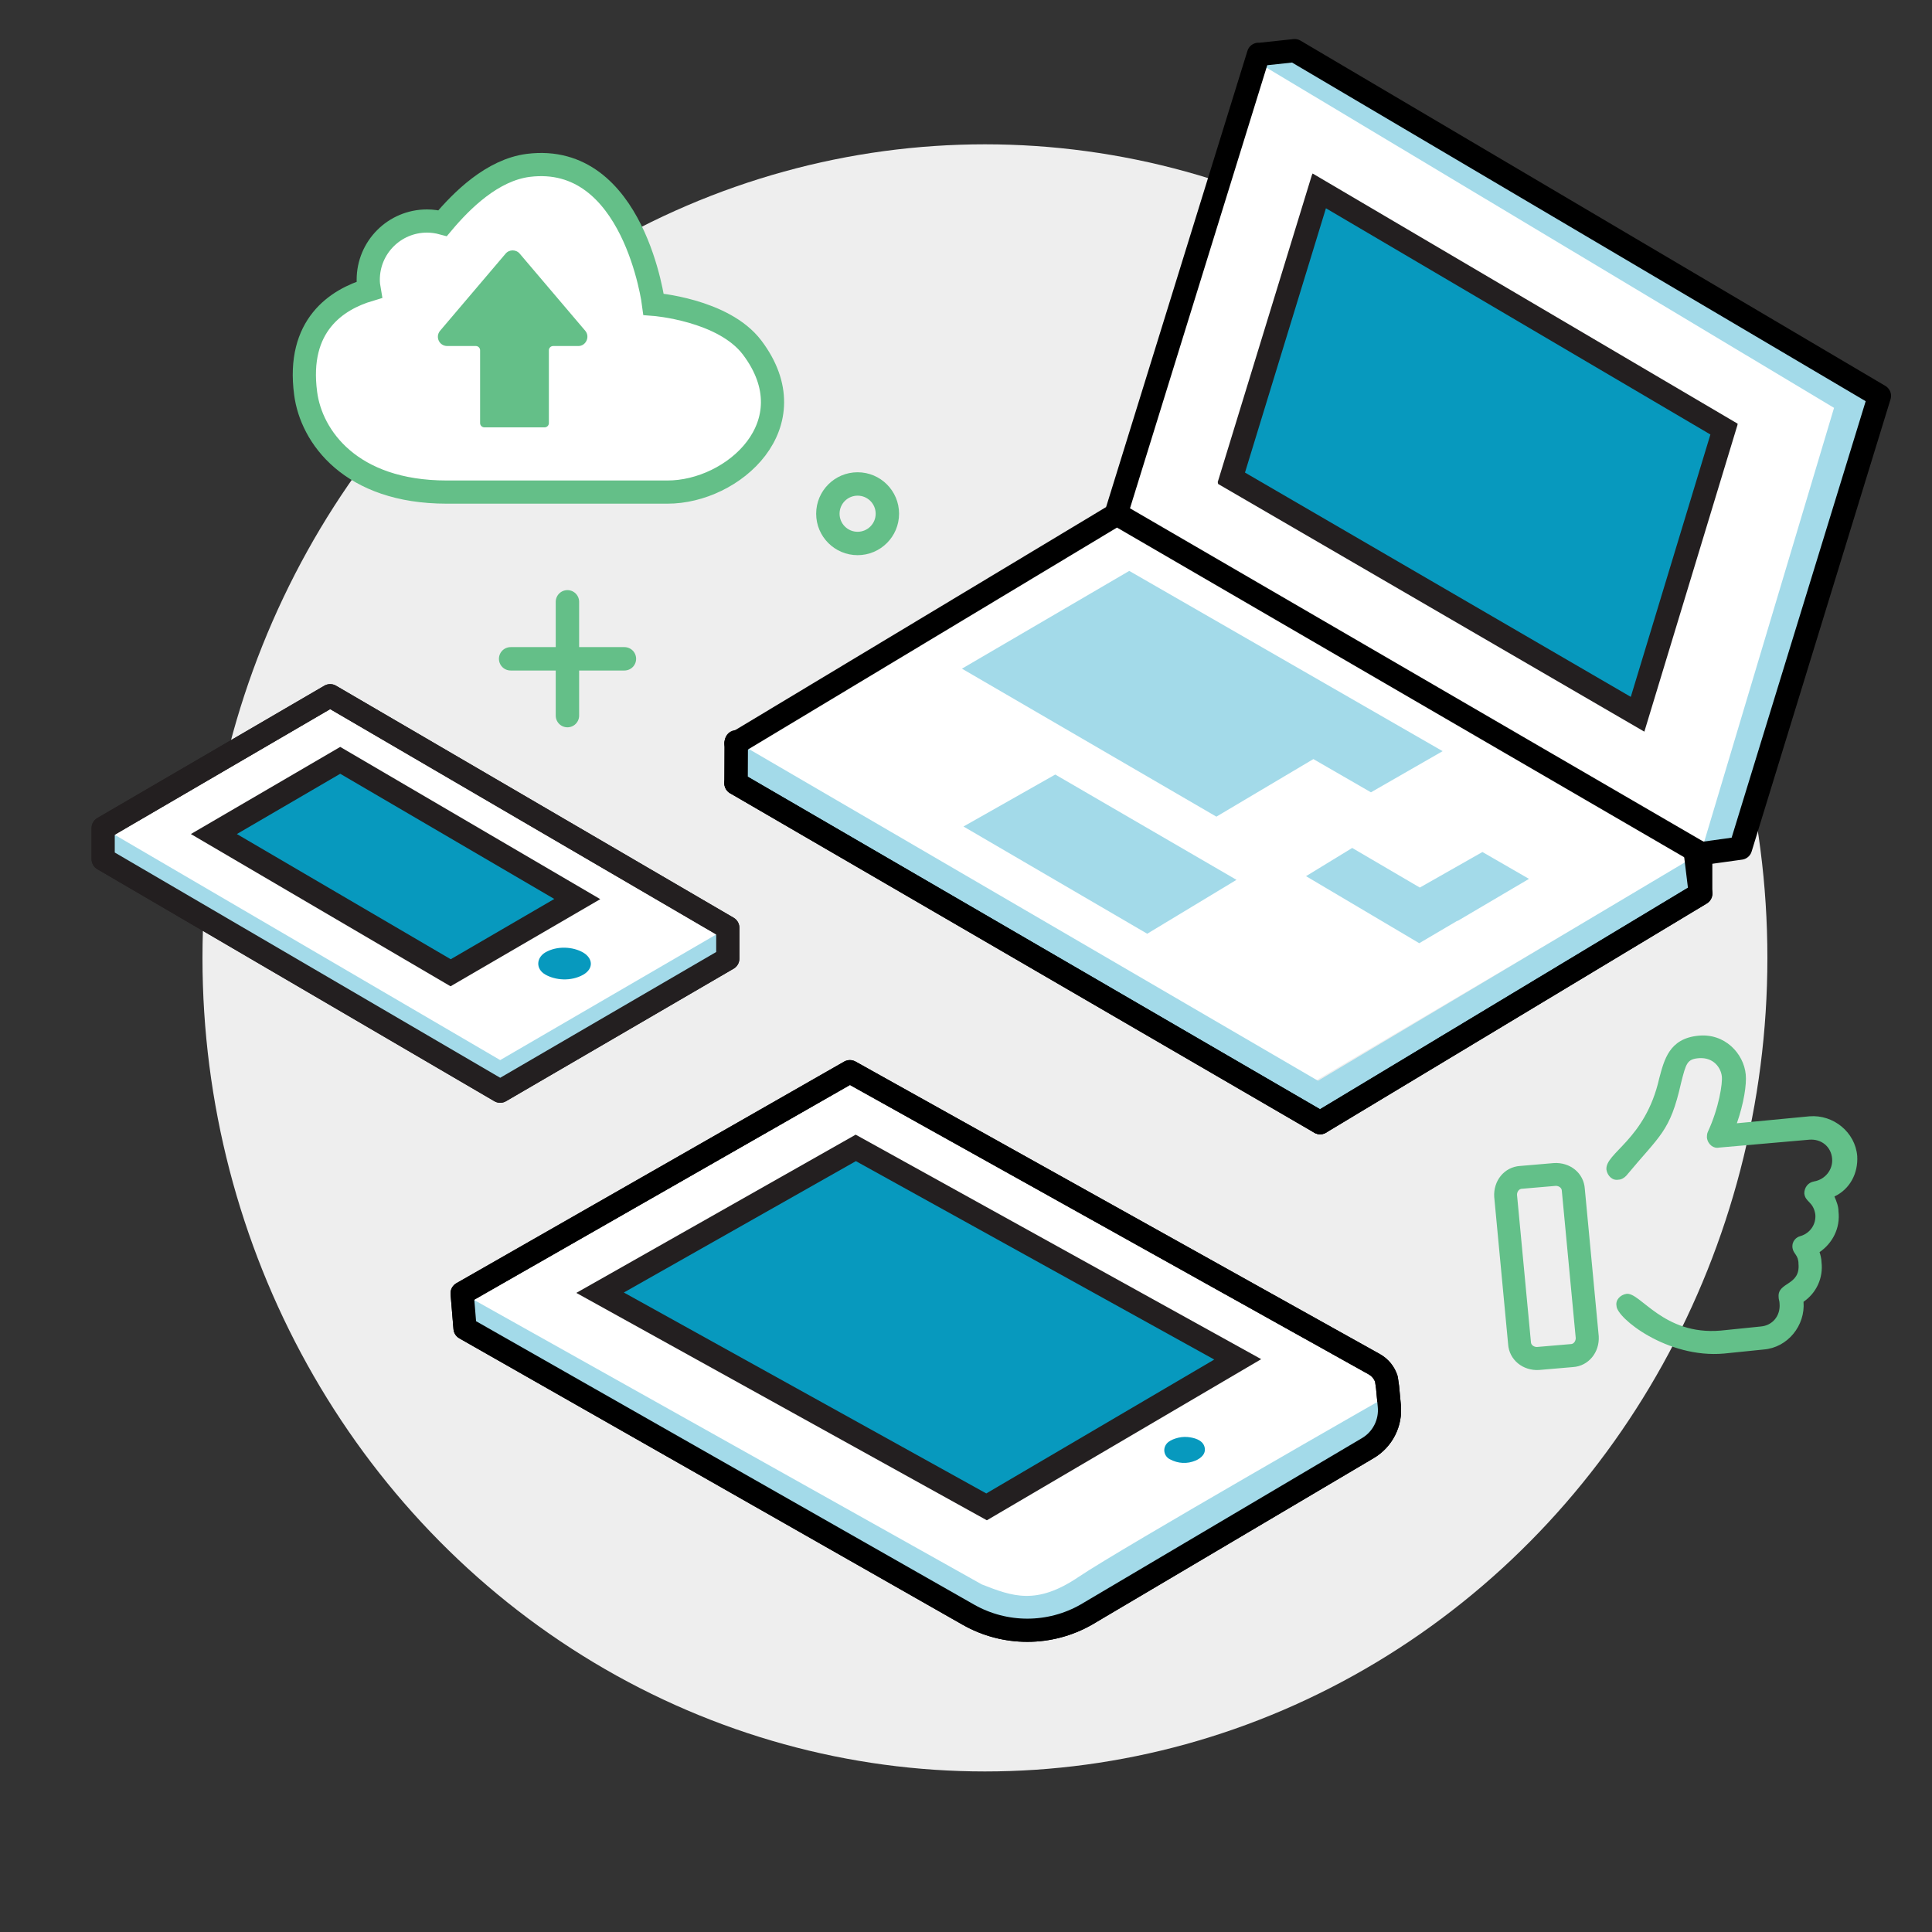 <?xml version="1.0" encoding="UTF-8"?>
<!-- Generator: Adobe Illustrator 27.5.0, SVG Export Plug-In . SVG Version: 6.00 Build 0)  -->
<svg xmlns="http://www.w3.org/2000/svg" xmlns:xlink="http://www.w3.org/1999/xlink" version="1.1" id="Layer_1" x="0px" y="0px" viewBox="0 0 100 100" style="enable-background:new 0 0 100 100;" xml:space="preserve">
<rect x="0" y="0" width="100" height="100" fill="#333333" stroke="none"/>
<style type="text/css">
	.st0{fill:#EEEEEE;}
	.st1{fill:#FFFFFF;stroke:#000000;stroke-width:1.25;stroke-linecap:round;stroke-linejoin:round;stroke-miterlimit:10;}
	.st2{fill:none;stroke:#231F20;stroke-width:1.25;stroke-linejoin:round;stroke-miterlimit:10;}
	
		.st3{fill:#FFFFFF;fill-opacity:0.7;stroke:#000000;stroke-width:1.25;stroke-linecap:round;stroke-linejoin:round;stroke-miterlimit:10;}
	.st4{fill:#A3DAE9;}
	.st5{fill:none;stroke:#000000;stroke-width:1.25;stroke-linecap:round;stroke-linejoin:round;stroke-miterlimit:10;}
	.st6{fill:none;stroke:#000000;stroke-width:1.25;stroke-miterlimit:10;}
	.st7{fill:#A4D9E8;fill-opacity:0.7;}
	.st8{fill:none;stroke:#000000;stroke-width:1.25;stroke-linecap:round;stroke-miterlimit:10;}
	.st9{fill:none;stroke:#64BF88;stroke-width:1.101;stroke-linecap:round;stroke-linejoin:round;stroke-miterlimit:10;}
	.st10{fill:none;stroke:#64BF88;stroke-width:1.101;stroke-linecap:round;stroke-miterlimit:10;}
	.st11{fill:#0798BD;}
	.st12{fill:#FFFFFF;}
	.st13{fill:#0799BE;}
	.st14{opacity:0.5;fill:#0799BE;}
	.st15{display:none;}
	.st16{display:inline;}
	.st17{stroke:#000000;stroke-width:0.265;stroke-linecap:round;stroke-linejoin:round;stroke-miterlimit:10;}
	.st18{fill:#FFC436;}
	.st19{opacity:0.7;fill:#0799BE;}
	.st20{enable-background:new    ;}
	.st21{fill:#2AB7D8;}
	.st22{fill:none;stroke:#000000;stroke-linecap:round;stroke-linejoin:round;stroke-miterlimit:10;}
	.st23{fill:#64BF88;}
	.st24{fill:#37474F;}
	.st25{fill:#A5DBE9;stroke:#000000;stroke-width:1.211;stroke-linejoin:round;stroke-miterlimit:10;}
	.st26{fill:none;stroke:#000000;stroke-width:1.211;stroke-linejoin:round;stroke-miterlimit:10;}
	.st27{fill:#FFFFFF;stroke:#000000;stroke-width:1.211;stroke-linejoin:round;stroke-miterlimit:10;}
	.st28{fill:#0D99BE;stroke:#000000;stroke-width:1.211;stroke-linejoin:round;stroke-miterlimit:10;}
	.st29{fill:#D8F0F8;stroke:#000000;stroke-width:1.211;stroke-linejoin:round;stroke-miterlimit:10;}
	.st30{fill:#63C089;stroke:#000000;stroke-width:1.211;stroke-linejoin:round;stroke-miterlimit:10;}
	.st31{fill:none;stroke:#000000;stroke-width:1.211;stroke-linecap:round;stroke-linejoin:round;stroke-miterlimit:10;}
	.st32{fill:none;stroke:#000000;stroke-width:1.211;stroke-linejoin:round;stroke-miterlimit:10;stroke-dasharray:0.999;}
	.st33{fill:#63C089;}
	.st34{fill:none;stroke:#64BF88;stroke-width:1.211;stroke-linecap:round;stroke-miterlimit:10;}
	.st35{fill:#FFFFFF;stroke:#000000;stroke-width:1.184;stroke-linecap:round;stroke-linejoin:round;stroke-miterlimit:10;}
	.st36{fill:none;stroke:#000000;stroke-width:1.043;stroke-linecap:round;stroke-linejoin:round;stroke-miterlimit:10;}
	.st37{display:none;fill:none;stroke:#A3DAE9;stroke-width:1.211;stroke-linecap:round;stroke-miterlimit:10;}
	.st38{fill:#FFFFFF;stroke:#231F20;stroke-width:1.211;stroke-linecap:round;stroke-linejoin:round;stroke-miterlimit:10;}
	.st39{fill:none;stroke:#64BF88;stroke-width:1.211;stroke-linecap:round;stroke-linejoin:round;stroke-miterlimit:10;}
	.st40{fill:#A4D9E8;}
	.st41{fill:none;stroke:#A4D9E8;stroke-width:0.979;stroke-miterlimit:10;}
	.st42{fill:none;stroke:#000000;stroke-width:0.979;stroke-linecap:round;stroke-miterlimit:10;}
	.st43{fill:none;stroke:#000000;stroke-width:0.979;stroke-miterlimit:10;}
	.st44{fill:#63C089;stroke:#231F20;stroke-width:0.979;stroke-linecap:round;stroke-linejoin:round;stroke-miterlimit:10;}
	.st45{fill:#A5DBE9;}
	.st46{fill:none;stroke:#231F20;stroke-width:0.979;stroke-miterlimit:10;}
	.st47{fill:#63C089;stroke:#231F20;stroke-width:0.979;stroke-miterlimit:10;}
	.st48{fill:#FFFFFF;stroke:#231F20;stroke-width:0.979;stroke-linecap:round;stroke-linejoin:round;stroke-miterlimit:10;}
	.st49{fill:none;stroke:#64BF88;stroke-width:0.979;stroke-linecap:round;stroke-miterlimit:10;}
	.st50{fill:none;stroke:#64BF88;stroke-width:1.203;stroke-linecap:round;stroke-linejoin:round;stroke-miterlimit:10;}
	.st51{fill:none;stroke:#64BF88;stroke-width:1.203;stroke-linecap:round;stroke-miterlimit:10;}
	.st52{fill:#FFFFFF;stroke:#231F20;stroke-width:1.203;stroke-linejoin:round;stroke-miterlimit:10;}
	.st53{fill:none;stroke:#231F20;stroke-width:1.203;stroke-linejoin:round;stroke-miterlimit:10;}
	.st54{fill:none;stroke:#FFFFFF;stroke-width:1.25;stroke-miterlimit:10;}
	.st55{fill:none;stroke:#FFFFFF;stroke-width:1.25;stroke-linecap:round;stroke-miterlimit:10;}
	.st56{fill:none;stroke:#000000;stroke-width:1.2;stroke-linecap:round;stroke-miterlimit:10;}
	.st57{fill:none;stroke:#FFFFFF;stroke-width:1.203;stroke-linecap:round;stroke-linejoin:round;stroke-miterlimit:10;}
	.st58{fill:#FFFFFF;stroke:#000000;stroke-width:0.891;stroke-miterlimit:10;}
	.st59{fill:none;stroke:#9AA3A5;stroke-width:0.891;stroke-linecap:round;stroke-miterlimit:10;stroke-dasharray:0.275,3.296;}
	.st60{fill:none;stroke:#0799BE;stroke-width:0.979;stroke-linecap:round;stroke-linejoin:round;stroke-miterlimit:10;}
	.st61{fill:none;stroke:#777E7F;stroke-width:0.891;stroke-linecap:round;stroke-miterlimit:10;stroke-dasharray:0.275,3.296;}
	.st62{fill:none;stroke:#0799BE;stroke-width:0.891;stroke-linecap:round;stroke-linejoin:round;stroke-miterlimit:10;}
	.st63{fill:#FFFFFF;stroke:#231F20;stroke-width:1.2;stroke-linejoin:round;stroke-miterlimit:10;}
	.st64{fill:#231F20;}
	.st65{fill:none;stroke:#231F20;stroke-width:1.2;stroke-linejoin:round;stroke-miterlimit:10;}
	.st66{fill:none;stroke:#000000;stroke-width:1.2;stroke-linecap:round;stroke-linejoin:round;stroke-miterlimit:10;}
	.st67{fill:#FFFFFF;stroke:#000000;stroke-width:1.2;stroke-linecap:round;stroke-linejoin:round;stroke-miterlimit:10;}
	.st68{display:none;fill:#A3DAE9;fill-opacity:0.5;}
	.st69{fill:#FFFFFF;stroke:#64BF88;stroke-width:1.2;stroke-miterlimit:10;}
</style>
<ellipse class="st0" cx="50.98" cy="49.58" rx="40.5" ry="42.11"></ellipse>
<g>
	<g>
		<g class="st15">
			<g class="st16">
				<path class="st17" d="M96.15,26.91l-0.08,3.08c-0.01,0.57-0.32,1.1-0.82,1.39c-1.78,1.03-3.57,0.65-4.66,0.02      c-0.46-0.3-0.72-0.67-0.76-1.05l0-0.52c-0.02-0.23-0.18-0.44-0.45-0.59c-0.15-0.09-0.34-0.16-0.56-0.21l-0.22-0.04      c-0.61-0.1-1.27-0.01-1.74,0.24l-6.75,3.93l-6.82-3.94c-0.42-0.28-0.58-0.66-0.41-1.01l0,0l0.05-2.96l2.33,2.21      c0.58,0,1.38-0.19,1.79-0.43c1.23-0.71,1.22-1.88-0.01-2.59c-1.24-0.71-3.24-0.71-4.47,0c-0.44,0.28-0.71,0.66-0.74,1.05l0,0.51      c0.01,0.35-0.45,0.71-1.02,0.82l-0.24,0.05c-0.63,0.1-1.29,0.01-1.77-0.23l-6.55-3.82l-0.27-3.38l6.76-0.66      c0.42-0.27,0.57-0.65,0.39-1.01l-0.07-0.13c-0.08-0.12-0.2-0.22-0.35-0.31c-0.27-0.16-0.64-0.25-1.04-0.26l-0.87,0      c-0.59,0-1.39-0.24-1.83-0.44c-1.62-0.75-0.87-4.99-0.87-4.99c1.25-0.73,4.15,1.63,5.41,2.35c0.46,0.29,0.72,0.66,0.76,1.05      l0,0.52c0.02,0.23,0.18,0.44,0.45,0.59c0.15,0.09,0.34,0.16,0.56,0.21l0.23,0.04c0.61,0.1,1.26,0.01,1.74-0.24l6.75-3.93      l3.97,2.29l3.21-0.99c0,0,0.22,3.3,0.06,3.65l-0.08,0.15c-0.23,0.35-0.78,0.57-1.4,0.59l-0.9,0c-0.66,0.02-1.3,0.17-1.8,0.44      c-0.58,0.34-0.91,0.8-0.91,1.29c0,0.49,0.34,0.95,0.93,1.29c0.6,0.35,1.4,0.54,2.24,0.54c0.85,0,1.64-0.19,2.23-0.54      c0.44-0.28,0.71-0.65,0.74-1.04l0-0.51c0-0.34,0.45-0.71,1.02-0.82l0.24-0.04c0.63-0.1,1.29-0.01,1.77,0.23l6.82,0.67l0.01,3.27      l-6.76,3.93c-0.42,0.27-0.57,0.65-0.4,1.01l0.08,0.13c0.08,0.12,0.2,0.22,0.35,0.31c0.27,0.16,0.64,0.25,1.04,0.26l0.88,0      C93.88,28.33,95.73,26.67,96.15,26.91z M91.01,31.17c1.02,0.59,2.69,0.59,3.71-0.01c1.02-0.59,1.02-1.56-0.01-2.16      c-0.31-0.18-0.99-0.34-1.42-0.34l-0.89,0c-0.56-0.01-1.06-0.15-1.44-0.36c-0.21-0.12-0.38-0.27-0.49-0.44l-0.08-0.15      c-0.24-0.48-0.04-0.98,0.53-1.34l6.78-3.87l-0.02-2.87l-6.78-0.65c-0.33-0.17-0.79-0.23-1.21-0.16l-0.22,0.04      c-0.33,0.06-0.62,0.3-0.62,0.5l0,0.51c-0.04,0.48-0.36,0.92-0.9,1.27c-0.72,0.42-1.66,0.64-2.66,0.64c-1,0-1.94-0.23-2.65-0.63      c-0.71-0.41-1.1-0.96-1.11-1.53c0-0.58,0.38-1.13,1.09-1.54c0.61-0.32,1.38-0.51,2.19-0.53l0.9,0c0.38-0.01,0.73-0.16,0.87-0.37      l0.07-0.13c0.11-0.24,0-0.5-0.29-0.69l-6.39-3.69l-6.35,3.69c-0.64,0.34-1.5,0.45-2.31,0.32l-0.25-0.05      c-0.3-0.06-0.56-0.16-0.78-0.29c-0.37-0.22-0.6-0.51-0.62-0.82l0-0.52c-0.03-0.3-0.25-0.6-0.6-0.83      c-1.02-0.59-2.69-0.59-3.71,0.01c-1.02,0.59-1.02,1.56,0.01,2.16c0.31,0.18,0.99,0.34,1.42,0.34l0.89,0      c0.56,0.01,1.06,0.15,1.44,0.36c0.21,0.12,0.38,0.27,0.49,0.44l0.08,0.15c0.24,0.48,0.04,0.98-0.53,1.34l-6.36,3.7l6.39,3.69      c0.33,0.17,0.79,0.23,1.21,0.16l0.22-0.04c0.33-0.06,0.62-0.3,0.62-0.5l0-0.51c0.04-0.48,0.36-0.93,0.9-1.27      c1.47-0.85,3.84-0.85,5.31-0.01c1.47,0.85,1.47,2.22,0.02,3.07c-0.52,0.3-1.47,0.53-2.2,0.53l-0.89,0      c-0.37,0.01-0.72,0.16-0.87,0.37l-0.07,0.13c-0.11,0.24,0,0.5,0.28,0.69l6.39,3.69l6.35-3.69c0.64-0.34,1.5-0.45,2.31-0.32      l0.25,0.05c0.3,0.06,0.56,0.16,0.78,0.29c0.37,0.22,0.6,0.51,0.62,0.82l0,0.52C90.44,30.64,90.66,30.94,91.01,31.17"></path>
			</g>
			<g class="st16">
				<path class="st12" d="M97.7,22.51l-6.78,3.87c-0.57,0.36-0.77,0.86-0.53,1.34l0.08,0.15c0.11,0.17,0.28,0.32,0.49,0.44      c0.37,0.22,0.88,0.35,1.44,0.36l0.89,0c0.43,0,2.18-1.66,2.49-1.48c0,0-0.11,1.79-0.17,2.79c-0.03,0.47-0.3,0.88-0.71,1.1      c-1.49,0.8-3,0.6-3.89,0.09c-0.36-0.23-0.57-0.53-0.6-0.83l0-0.52c-0.02-0.32-0.25-0.61-0.62-0.82      c-0.21-0.12-0.48-0.22-0.78-0.29l-0.25-0.05c-0.82-0.13-1.68-0.02-2.31,0.32l-6.35,3.69l-6.39-3.69      c-0.29-0.19-0.39-0.45-0.28-0.69l0,0c0,0-0.05-2.42-0.05-2.42L76,27.09c0.74,0,0.93,0.47,1.45,0.17      c1.46-0.85,1.45-2.22-0.02-3.07c-1.47-0.85-3.84-0.85-5.31,0.01c-0.54,0.35-0.86,0.8-0.9,1.27l0,0.51c0,0.2-0.29,0.44-0.62,0.5      l-0.22,0.04c-0.43,0.07-0.88,0.01-1.21-0.16l-6.6-3.75l-0.27-3.08l6.84-0.55c0.57-0.36,0.77-0.86,0.53-1.34L69.6,17.5      c-0.11-0.17-0.28-0.32-0.49-0.44c-0.37-0.22-0.88-0.35-1.44-0.36l-0.89,0c-0.18,0-0.48,0.01-0.82-0.05      c-1.32-0.23-1.5-0.87-1.65-1.73c-0.23-1.31-0.22-3-0.08-2.98c1.02-0.59,3.81,1.67,4.83,2.26c0.36,0.23,0.57,0.53,0.6,0.83      l0,0.52c0.02,0.32,0.25,0.61,0.62,0.82c0.21,0.12,0.48,0.22,0.78,0.29l0.25,0.05c0.82,0.13,1.68,0.02,2.31-0.32l6.35-3.69      l6.75,1.55c0,0,0.03,2.59-0.07,2.83l-0.07,0.13c-0.14,0.21-0.49,0.36-0.87,0.37l-0.9,0c-0.81,0.02-1.58,0.21-2.19,0.53      c-0.71,0.41-1.09,0.96-1.09,1.54c0,0.58,0.4,1.12,1.11,1.53c0.71,0.41,1.66,0.64,2.66,0.64c1,0,1.94-0.23,2.66-0.64      c0.54-0.35,0.86-0.79,0.9-1.27l0-0.51c0-0.2,0.3-0.44,0.62-0.5l0.22-0.04c0.42-0.07,0.88-0.01,1.21,0.16l6.78,0.65L97.7,22.51z"></path>
			</g>
		</g>
	</g>
</g>
<g>
	<g>
		<g>
			<polygon class="st63" points="5.34,42.86 5.34,44.47 25.89,56.48 37.67,49.62 37.67,48.02 17.09,36.01    "></polygon>
		</g>
	</g>
	<g>
		<polygon class="st13" points="11.07,43.17 17.61,39.36 29.88,46.54 23.33,50.35   "></polygon>
		<path class="st64" d="M17.61,40.05l11.08,6.48l-5.36,3.12l-11.07-6.48L17.61,40.05 M17.61,38.66l-7.73,4.51l13.44,7.88l7.75-4.51    L17.61,38.66L17.61,38.66z"></path>
	</g>
	<path class="st13" d="M30.18,49.3c0.51,0.3,0.56,0.83,0.01,1.15c-0.64,0.36-1.45,0.29-1.97-0.01c-0.51-0.3-0.45-0.87,0-1.14   C28.83,48.94,29.66,49,30.18,49.3z"></path>
	<g>
		<polygon class="st4" points="37.67,48.02 25.89,54.87 5.34,42.86 5.34,44.47 25.89,56.48 37.67,49.62   "></polygon>
	</g>
	<g>
		<g>
			<polygon class="st65" points="5.34,42.86 5.34,44.47 25.89,56.48 37.67,49.62 37.67,48.02 17.09,36.01    "></polygon>
		</g>
	</g>
</g>
<g>
	<polygon class="st4" points="88.04,44.18 94.39,21.66 65.26,3.82 67.01,2.62 97.28,20.49 90.09,43.9  "></polygon>
	<g>
		<g>
			<g>
				<polygon class="st12" points="38.09,38.47 57.81,26.61 88.04,44.18 68.04,55.97     "></polygon>
				<polyline class="st12" points="57.77,26.6 65.14,2.81 65.24,2.81 67.01,2.62 97.28,20.49 90.09,43.9 88.07,44.18     "></polyline>
				<polygon class="st4" points="68.33,58.11 38.09,40.54 38.11,38.39 68.22,55.94 87.77,44.3 88.01,46.26     "></polygon>
				<polygon class="st12" points="57.77,26.6 65.14,2.81 65.24,2.81 67.01,2.62 97.28,20.49 90.09,43.9 88.07,44.18     "></polygon>
				<polyline class="st66" points="87.77,44.3 88.01,46.26 68.33,58.11 38.09,40.54 38.11,38.39     "></polyline>
				<polyline class="st66" points="38.09,38.47 57.81,26.61 88.04,44.18     "></polyline>
				<line class="st67" x1="38.1" y1="38.47" x2="38.1" y2="40.54"></line>
				<line class="st67" x1="88.03" y1="44.14" x2="88.03" y2="46.21"></line>
				<line class="st67" x1="88.04" y1="46.25" x2="68.33" y2="58.11"></line>
				<line class="st67" x1="68.33" y1="58.11" x2="38.09" y2="40.54"></line>
				<g>
					<polygon class="st13" points="63.72,24.74 68.28,9.88 89.24,22.21 84.76,36.96      "></polygon>
					<path class="st64" d="M68.63,10.78l19.9,11.71l-4.12,13.58L64.44,24.46L68.63,10.78 M67.94,8.98L67.9,9.07l-4.87,15.88       l0.02,0.1l22.06,12.82l0.02-0.06l4.8-15.81l0.01-0.07L67.94,8.98L67.94,8.98z"></path>
				</g>
				<polyline class="st4" points="90.16,43.77 97.14,20.35 67.12,2.54 64.6,2.93 94.93,21.11 88.09,43.97     "></polyline>
				<g>
					<g>
						<g>
							<polygon class="st4" points="79.14,45.49 76.73,44.1 73.49,45.94 69.99,43.89 67.6,45.35 73.46,48.82 75.43,47.66          75.44,47.67        "></polygon>
						</g>
					</g>
					<polyline class="st68" points="68.16,52.05 68.16,52.97 65.94,54.25 42.55,40.49 42.46,39.52      "></polyline>
					<polygon class="st68" points="65.92,53.39 42.45,39.56 44.47,38.44 44.64,38.34 68.17,52.06 66.09,53.3      "></polygon>
					<polygon class="st4" points="49.79,34.61 62.96,42.27 67.98,39.29 70.96,41.01 74.67,38.88 58.45,29.55      "></polygon>
				</g>
				<g>
					<polygon class="st4" points="49.87,42.78 54.62,40.09 64,45.54 59.38,48.33      "></polygon>
				</g>
			</g>
		</g>
	</g>
	<polyline class="st66" points="57.77,26.6 65.14,2.81 65.24,2.81 67.01,2.62 97.28,20.49 90.09,43.9 88.07,44.18  "></polyline>
</g>
<g>
	<g>
		<g>
			<path class="st67" d="M23.92,66.94l20.07-11.47l27.14,15.14c0.32,0.18,0.53,0.46,0.63,0.77l0.06,0.42l0.09,0.96     c0.09,0.89-0.35,1.75-1.12,2.2l-14.56,8.61c-1.89,1.08-4.21,1.08-6.1,0.01L24.07,68.75L23.92,66.94z"></path>
			<g>
				<polygon class="st13" points="31.06,66.91 44.3,59.42 64.07,70.36 51.07,77.99     "></polygon>
				<path class="st64" d="M44.3,60.1l18.55,10.27l-11.8,6.93L32.29,66.9L44.3,60.1 M44.29,58.73l-14.46,8.19l21.25,11.77l14.2-8.34      L44.29,58.73L44.29,58.73z"></path>
			</g>
			<path class="st13" d="M60.55,75.53c-0.29-0.15-0.39-0.53-0.16-0.81c0.11-0.13,0.29-0.21,0.44-0.26c0.21-0.07,0.43-0.1,0.64-0.08     c0.32,0.03,0.76,0.14,0.87,0.49c0.11,0.36-0.16,0.6-0.46,0.73C61.45,75.78,60.98,75.76,60.55,75.53z"></path>
			<path class="st4" d="M23.92,66.94l26.9,15.07c1.59,0.62,2.82,1.09,5.01-0.39c2.19-1.48,16.01-9.37,16.01-9.37l0.05,0.51     c0.09,0.89-0.35,1.75-1.12,2.2l-14.56,8.61c-1.89,1.08-4.21,1.08-6.1,0.01L24.07,68.75L23.92,66.94"></path>
			<path class="st66" d="M23.92,66.94l20.07-11.47l27.14,15.14c0.32,0.18,0.53,0.46,0.63,0.77l0.06,0.42l0.09,0.96     c0.09,0.89-0.35,1.75-1.12,2.2l-14.56,8.61c-1.89,1.08-4.21,1.08-6.1,0.01L24.07,68.75L23.92,66.94z"></path>
		</g>
	</g>
</g>
<g>
	<path class="st69" d="M38.93,17.99c-1.49-1.97-5.1-2.24-5.1-2.24s-1-7.88-6.49-7.19c-1.86,0.24-3.44,1.81-4.43,2.99   c-0.26-0.07-0.53-0.11-0.81-0.11c-1.68,0-3.04,1.36-3.04,3.04c0,0.18,0.02,0.35,0.05,0.52c-1.67,0.5-3.76,1.83-3.29,5.36   c0.29,2.24,2.33,5.11,7.3,5.11c0,0,4.71,0,11.42,0C37.95,25.48,41.92,21.95,38.93,17.99z"></path>
	<path class="st23" d="M30.3,17.13l-3.39-3.99c-0.19-0.24-0.56-0.24-0.75,0l-3.39,3.99c-0.25,0.32-0.03,0.78,0.38,0.78h1.48   c0.12,0,0.22,0.1,0.22,0.22v3.77c0,0.12,0.1,0.22,0.22,0.22h3.12c0.12,0,0.22-0.1,0.22-0.22v-3.77c0-0.12,0.1-0.22,0.22-0.22h1.31   C30.32,17.91,30.55,17.44,30.3,17.13z"></path>
</g>
<path class="st33" d="M80.43,60.2l-1.75,0.15c-0.82,0.05-1.39,0.77-1.34,1.6l0.72,7.62c0.05,0.82,0.77,1.39,1.6,1.34l1.75-0.15  c0.82-0.05,1.39-0.77,1.34-1.6l-0.72-7.62C81.98,60.71,81.26,60.15,80.43,60.2z M81.56,69.26c0,0.15-0.1,0.31-0.26,0.31l-1.75,0.15  c-0.15,0-0.31-0.1-0.31-0.26l-0.72-7.62c0-0.15,0.1-0.31,0.26-0.31l1.75-0.15c0.15,0,0.31,0.1,0.31,0.26L81.56,69.26z M96.13,59.84  c-0.1-1.24-1.24-2.16-2.47-2.06l-3.76,0.36c0.36-1.03,0.51-2.01,0.46-2.52c-0.1-1.08-1.08-2.16-2.47-2.01  c-1.49,0.15-1.75,1.24-2.01,2.21c-0.72,3.19-2.83,3.86-2.73,4.73c0.05,0.31,0.31,0.57,0.62,0.51c0.15,0,0.31-0.1,0.41-0.21  c1.75-2.11,2.26-2.26,2.83-4.79c0.26-1.03,0.31-1.24,0.93-1.29c0.77-0.05,1.13,0.51,1.18,0.93c0.05,0.36-0.15,1.65-0.72,2.88  c-0.05,0.1-0.05,0.21-0.05,0.31c0.05,0.36,0.36,0.57,0.62,0.51l4.68-0.41c0.62-0.05,1.13,0.36,1.18,0.98  c0.05,0.57-0.36,1.08-0.93,1.18c-0.31,0.05-0.51,0.31-0.51,0.62c0.05,0.46,0.46,0.41,0.57,1.08c0.05,0.51-0.26,0.98-0.77,1.13  c-0.21,0.05-0.46,0.26-0.41,0.62c0.05,0.31,0.31,0.36,0.31,0.82c0.1,1.13-1.08,0.93-1.03,1.7c0,0.15,0.05,0.21,0.05,0.36  c0.05,0.62-0.36,1.13-0.98,1.18l-2.06,0.21c-2.99,0.26-4.17-2.01-4.89-1.9c-0.31,0.05-0.57,0.31-0.51,0.62  c0,0.62,2.62,2.73,5.56,2.47l2.06-0.21c1.24-0.1,2.16-1.24,2.06-2.47c0.67-0.46,1.03-1.24,0.93-2.06c0-0.15-0.05-0.36-0.1-0.51  c0.67-0.46,1.08-1.24,0.98-2.11c0-0.26-0.1-0.51-0.21-0.77C95.77,61.54,96.18,60.71,96.13,59.84z"></path>
<circle class="st34" cx="44.39" cy="26.59" r="1.54"></circle>
<g>
	<line class="st34" x1="29.37" y1="31.15" x2="29.37" y2="37.04"></line>
	<line class="st34" x1="32.32" y1="34.1" x2="26.43" y2="34.1"></line>
</g>
</svg>

